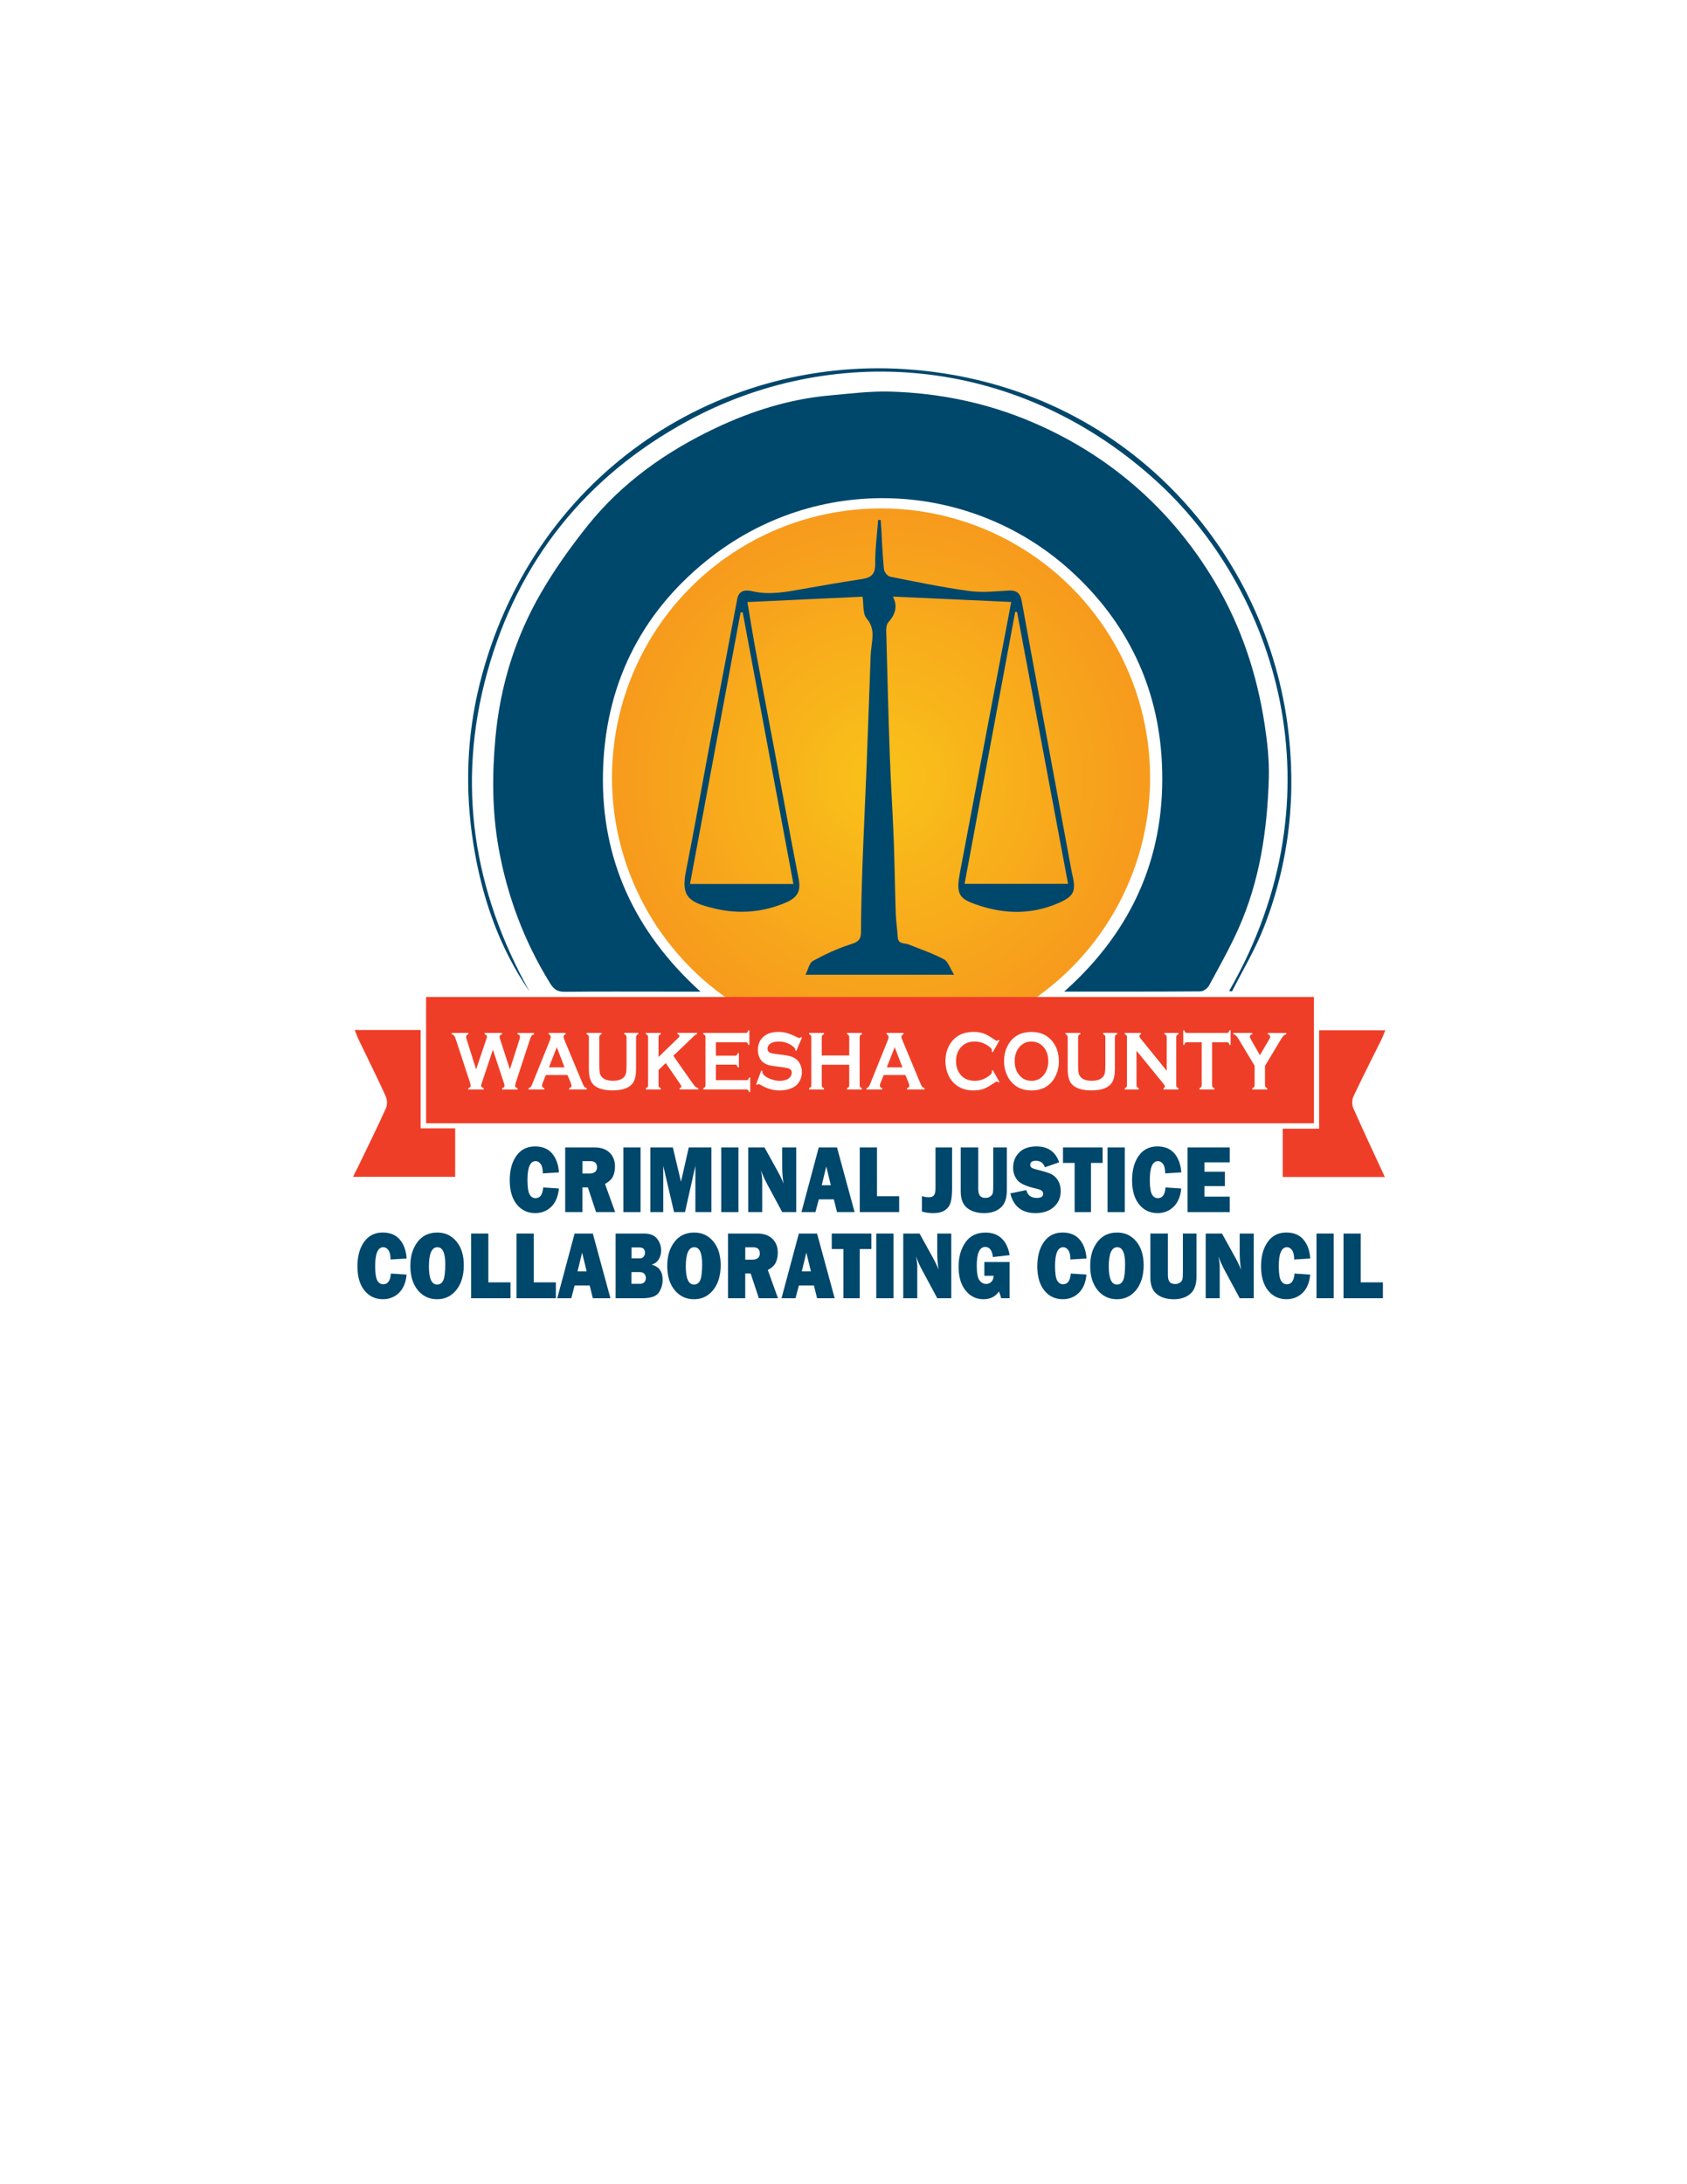 <?xml version="1.0" encoding="UTF-8"?>
<svg xmlns="http://www.w3.org/2000/svg" version="1.1" xmlns:xlink="http://www.w3.org/1999/xlink" viewBox="0 0 612 792">
  <!-- Generator: Adobe Illustrator 29.6.1, SVG Export Plug-In . SVG Version: 2.1.1 Build 9)  -->
  <defs>
    <style>
      .st0 {
        fill: url(#radial-gradient2);
      }

      .st0, .st1, .st2, .st3 {
        mix-blend-mode: screen;
      }

      .st4 {
        fill: url(#radial-gradient3);
      }

      .st4, .st5, .st6, .st7 {
        mix-blend-mode: multiply;
      }

      .st8 {
        mask: url(#mask-5);
      }

      .st9 {
        fill: #00476c;
      }

      .st10 {
        mask: url(#mask-1);
      }

      .st11 {
        fill: #ef3e27;
      }

      .st1 {
        fill: url(#radial-gradient4);
      }

      .st12 {
        mask: url(#mask-6);
      }

      .st13 {
        mask: url(#mask-7);
      }

      .st14 {
        filter: url(#luminosity-noclip6);
      }

      .st15 {
        fill: #fff;
      }

      .st16 {
        mask: url(#mask);
      }

      .st17 {
        fill: none;
      }

      .st18 {
        fill: url(#radial-gradient);
      }

      .st19 {
        mask: url(#mask-2);
      }

      .st2 {
        fill: url(#radial-gradient8);
      }

      .st20 {
        clip-path: url(#clippath-1);
      }

      .st5 {
        fill: url(#radial-gradient7);
      }

      .st21 {
        isolation: isolate;
      }

      .st6 {
        fill: url(#radial-gradient5);
      }

      .st22 {
        filter: url(#luminosity-noclip2);
      }

      .st3 {
        fill: url(#radial-gradient6);
      }

      .st7 {
        fill: url(#radial-gradient1);
      }

      .st23 {
        filter: url(#luminosity-noclip4);
      }

      .st24 {
        mask: url(#mask-4);
      }

      .st25 {
        clip-path: url(#clippath);
      }

      .st26 {
        mask: url(#mask-3);
      }

      .st27 {
        filter: url(#luminosity-noclip);
      }
    </style>
    <clipPath id="clippath">
      <circle class="st17" cx="319.62" cy="281.96" r="97.61"/>
    </clipPath>
    <clipPath id="clippath-1">
      <rect class="st17" x="211.84" y="174.06" width="216.24" height="216.24"/>
    </clipPath>
    <radialGradient id="radial-gradient" cx="319.96" cy="282.18" fx="319.96" fy="282.18" r="167.37" gradientUnits="userSpaceOnUse">
      <stop offset="0" stop-color="#f9c219"/>
      <stop offset="1" stop-color="#f57e20"/>
    </radialGradient>
    <filter id="luminosity-noclip" x="165.35" y="127.57" width="309.22" height="309.22" color-interpolation-filters="sRGB" filterUnits="userSpaceOnUse">
      <feFlood flood-color="#fff" result="bg"/>
      <feBlend in="SourceGraphic" in2="bg"/>
    </filter>
    <filter id="luminosity-noclip1" x="165.35" y="-8588" width="309.22" height="32766" color-interpolation-filters="sRGB" filterUnits="userSpaceOnUse">
      <feFlood flood-color="#fff" result="bg"/>
      <feBlend in="SourceGraphic" in2="bg"/>
    </filter>
    <mask id="mask-1" x="165.35" y="-8588" width="309.22" height="32766" maskUnits="userSpaceOnUse"/>
    <radialGradient id="radial-gradient1" cx="319.96" cy="282.18" fx="319.96" fy="282.18" r="239.33" gradientUnits="userSpaceOnUse">
      <stop offset="0" stop-color="#fff"/>
      <stop offset=".06" stop-color="#e9e9e9"/>
      <stop offset=".26" stop-color="#a3a3a3"/>
      <stop offset=".45" stop-color="#696969"/>
      <stop offset=".63" stop-color="#3b3b3b"/>
      <stop offset=".78" stop-color="#1b1b1b"/>
      <stop offset=".91" stop-color="#070707"/>
      <stop offset="1" stop-color="#000"/>
    </radialGradient>
    <mask id="mask" x="165.35" y="127.57" width="309.22" height="309.22" maskUnits="userSpaceOnUse">
      <g class="st27">
        <g class="st10">
          <path class="st7" d="M308.95,127.57h22.02l-11.01,154.61-11.01-154.61ZM319.96,282.18l-29.38-152.19-21.27,5.7,50.65,146.49ZM319.96,282.18l-67.77-139.4-19.07,11.01,86.84,128.39ZM319.96,282.18l-101.54-117.11-15.57,15.57,117.11,101.54ZM319.96,282.18l-128.39-86.84-11.01,19.07,139.4,67.77ZM319.96,282.18l-146.49-50.65-5.7,21.27,152.19,29.38ZM319.96,282.18l-154.61-11.01v22.02l154.61-11.01ZM319.96,282.18l-152.19,29.38,5.7,21.27,146.49-50.65ZM319.96,282.18l-139.4,67.77,11.01,19.07,128.39-86.84ZM319.96,282.18l-117.11,101.54,15.57,15.57,101.54-117.11ZM319.96,282.18l-86.84,128.39,19.07,11.01,67.77-139.4ZM319.96,282.18l-50.65,146.49,21.27,5.7,29.38-152.19ZM319.96,282.18l-11.01,154.61h22.02l-11.01-154.61ZM319.96,282.18l29.38,152.19,21.27-5.7-50.65-146.49ZM319.96,282.18l67.77,139.4,19.07-11.01-86.84-128.39ZM319.96,282.18l101.54,117.11,15.57-15.57-117.11-101.54ZM319.96,282.18l128.39,86.84,11.01-19.07-139.4-67.77ZM319.96,282.18l146.49,50.65,5.7-21.27-152.19-29.38ZM319.96,282.18l154.61,11.01v-22.02l-154.61,11.01ZM319.96,282.18l152.19-29.38-5.7-21.27-146.49,50.65ZM319.96,282.18l139.4-67.77-11.01-19.07-128.39,86.84ZM319.96,282.18l117.11-101.54-15.57-15.57-101.54,117.11ZM319.96,282.18l86.84-128.39-19.07-11.01-67.77,139.4ZM319.96,282.18l50.65-146.49-21.27-5.7-29.38,152.19Z"/>
        </g>
      </g>
    </mask>
    <radialGradient id="radial-gradient2" cx="319.96" cy="282.18" fx="319.96" fy="282.18" r="239.33" gradientUnits="userSpaceOnUse">
      <stop offset="0" stop-color="#f9c219"/>
      <stop offset=".09" stop-color="#f8b919"/>
      <stop offset=".47" stop-color="#f6991d"/>
      <stop offset=".78" stop-color="#f5851f"/>
      <stop offset="1" stop-color="#f57e20"/>
    </radialGradient>
    <filter id="luminosity-noclip2" x="165" y="127.22" width="309.92" height="309.92" color-interpolation-filters="sRGB" filterUnits="userSpaceOnUse">
      <feFlood flood-color="#fff" result="bg"/>
      <feBlend in="SourceGraphic" in2="bg"/>
    </filter>
    <filter id="luminosity-noclip3" x="165" y="-8588" width="309.92" height="32766" color-interpolation-filters="sRGB" filterUnits="userSpaceOnUse">
      <feFlood flood-color="#fff" result="bg"/>
      <feBlend in="SourceGraphic" in2="bg"/>
    </filter>
    <mask id="mask-3" x="165" y="-8588" width="309.92" height="32766" maskUnits="userSpaceOnUse"/>
    <radialGradient id="radial-gradient3" cx="-3489.93" cy="-1431.99" fx="-3489.93" fy="-1431.99" r="33.91" gradientTransform="translate(-4430.92 -60498.91) rotate(-167.74) scale(5.03 40.77)" gradientUnits="userSpaceOnUse">
      <stop offset="0" stop-color="#fff"/>
      <stop offset=".08" stop-color="#c9c9c9"/>
      <stop offset=".17" stop-color="#9a9a9a"/>
      <stop offset=".26" stop-color="#717171"/>
      <stop offset=".35" stop-color="#4e4e4e"/>
      <stop offset=".45" stop-color="#313131"/>
      <stop offset=".56" stop-color="#1b1b1b"/>
      <stop offset=".68" stop-color="#0c0c0c"/>
      <stop offset=".81" stop-color="#020202"/>
      <stop offset="1" stop-color="#000"/>
    </radialGradient>
    <mask id="mask-2" x="165" y="127.22" width="309.92" height="309.92" maskUnits="userSpaceOnUse">
      <g class="st22">
        <g class="st26">
          <path class="st4" d="M342.03,128.76l21.52,4.68-43.59,148.74,22.07-153.42ZM319.96,282.18l3.6-154.96-21.99,1.05,18.39,153.9ZM319.96,282.18l-36.63-150.61-20.97,6.71,57.6,143.9ZM319.96,282.18l-74.36-136-18.52,11.91,92.88,124.09ZM319.96,282.18l-107.02-112.12-14.81,16.3,121.83,95.82ZM319.96,282.18l-132.4-80.6-10.08,19.57,142.48,61.03ZM319.96,282.18l-148.74-43.59-4.68,21.52,153.42,22.07ZM319.96,282.18l-154.96-3.6,1.05,21.99,153.9-18.39ZM319.96,282.18l-150.61,36.63,6.71,20.97,143.9-57.6ZM319.96,282.18l-136,74.36,11.91,18.52,124.09-92.88ZM319.96,282.18l-112.12,107.02,16.3,14.81,95.82-121.83ZM319.96,282.18l-80.6,132.4,19.57,10.08,61.03-142.48ZM319.96,282.18l-43.59,148.74,21.52,4.68,22.07-153.42ZM319.96,282.18l-3.6,154.96,21.99-1.05-18.39-153.9ZM319.96,282.18l36.63,150.61,20.97-6.71-57.6-143.9ZM319.96,282.18l74.36,136,18.52-11.91-92.88-124.09ZM319.96,282.18l107.02,112.12,14.81-16.3-121.83-95.82ZM319.96,282.18l132.4,80.6,10.08-19.57-142.48-61.03ZM319.96,282.18l148.74,43.59,4.68-21.52-153.42-22.07ZM319.96,282.18l154.96,3.6-1.05-21.99-153.9,18.39ZM319.96,282.18l150.61-36.63-6.71-20.97-143.9,57.6ZM319.96,282.18l136-74.36-11.91-18.52-124.09,92.88ZM319.96,282.18l112.12-107.02-16.3-14.81-95.82,121.83ZM319.96,282.18l80.6-132.4-19.57-10.08-61.03,142.48Z"/>
        </g>
      </g>
    </mask>
    <radialGradient id="radial-gradient4" cx="-3489.93" cy="-1431.99" fx="-3489.93" fy="-1431.99" r="33.91" gradientTransform="translate(-4430.92 -60498.91) rotate(-167.74) scale(5.03 40.77)" gradientUnits="userSpaceOnUse">
      <stop offset="0" stop-color="#f9c219"/>
      <stop offset=".11" stop-color="#f7af1a"/>
      <stop offset=".28" stop-color="#f6991d"/>
      <stop offset=".47" stop-color="#f58a1e"/>
      <stop offset=".69" stop-color="#f5801f"/>
      <stop offset="1" stop-color="#f57e20"/>
    </radialGradient>
    <filter id="luminosity-noclip4" x="229.55" y="191.77" width="180.82" height="180.82" color-interpolation-filters="sRGB" filterUnits="userSpaceOnUse">
      <feFlood flood-color="#fff" result="bg"/>
      <feBlend in="SourceGraphic" in2="bg"/>
    </filter>
    <filter id="luminosity-noclip5" x="229.55" y="-8588" width="180.82" height="32766" color-interpolation-filters="sRGB" filterUnits="userSpaceOnUse">
      <feFlood flood-color="#fff" result="bg"/>
      <feBlend in="SourceGraphic" in2="bg"/>
    </filter>
    <mask id="mask-5" x="229.55" y="-8588" width="180.82" height="32766" maskUnits="userSpaceOnUse"/>
    <radialGradient id="radial-gradient5" cx="319.96" cy="282.18" fx="319.96" fy="282.18" r="139.95" gradientUnits="userSpaceOnUse">
      <stop offset="0" stop-color="#fff"/>
      <stop offset="0" stop-color="#fefefe"/>
      <stop offset=".17" stop-color="#bbb"/>
      <stop offset=".33" stop-color="#828282"/>
      <stop offset=".49" stop-color="#535353"/>
      <stop offset=".64" stop-color="#2f2f2f"/>
      <stop offset=".78" stop-color="#151515"/>
      <stop offset=".9" stop-color="#050505"/>
      <stop offset="1" stop-color="#000"/>
    </radialGradient>
    <mask id="mask-4" x="229.55" y="191.77" width="180.82" height="180.82" maskUnits="userSpaceOnUse">
      <g class="st23">
        <g class="st8">
          <circle class="st6" cx="319.96" cy="282.18" r="90.41"/>
        </g>
      </g>
    </mask>
    <radialGradient id="radial-gradient6" cx="319.96" cy="282.18" fx="319.96" fy="282.18" r="139.95" gradientUnits="userSpaceOnUse">
      <stop offset="0" stop-color="#f9c219"/>
      <stop offset=".16" stop-color="#bb9213"/>
      <stop offset=".32" stop-color="#83660d"/>
      <stop offset=".48" stop-color="#544209"/>
      <stop offset=".63" stop-color="#302505"/>
      <stop offset=".77" stop-color="#161103"/>
      <stop offset=".9" stop-color="#060501"/>
      <stop offset="1" stop-color="#010101"/>
    </radialGradient>
    <filter id="luminosity-noclip6" x="211.84" y="174.06" width="216.24" height="216.24" color-interpolation-filters="sRGB" filterUnits="userSpaceOnUse">
      <feFlood flood-color="#fff" result="bg"/>
      <feBlend in="SourceGraphic" in2="bg"/>
    </filter>
    <filter id="luminosity-noclip7" x="211.84" y="-8588" width="216.24" height="32766" color-interpolation-filters="sRGB" filterUnits="userSpaceOnUse">
      <feFlood flood-color="#fff" result="bg"/>
      <feBlend in="SourceGraphic" in2="bg"/>
    </filter>
    <mask id="mask-7" x="211.84" y="-8588" width="216.24" height="32766" maskUnits="userSpaceOnUse"/>
    <radialGradient id="radial-gradient7" cy="282.18" fy="282.18" r="167.37" xlink:href="#radial-gradient5"/>
    <mask id="mask-6" x="211.84" y="174.06" width="216.24" height="216.24" maskUnits="userSpaceOnUse">
      <g class="st14">
        <g class="st13">
          <circle class="st5" cx="319.96" cy="282.18" r="108.12"/>
        </g>
      </g>
    </mask>
    <radialGradient id="radial-gradient8" cx="319.96" cy="282.18" fx="319.96" fy="282.18" r="167.37" gradientUnits="userSpaceOnUse">
      <stop offset="0" stop-color="#fdf5aa"/>
      <stop offset=".16" stop-color="#bcb67e"/>
      <stop offset=".33" stop-color="#837f58"/>
      <stop offset=".49" stop-color="#545239"/>
      <stop offset=".64" stop-color="#302e20"/>
      <stop offset=".78" stop-color="#16150f"/>
      <stop offset=".9" stop-color="#060604"/>
      <stop offset="1" stop-color="#010101"/>
    </radialGradient>
  </defs>
  <g class="st21">
    <g id="Layer_1">
      <g class="st25">
        <g class="st20">
          <g>
            <rect class="st18" x="211.84" y="174.06" width="216.24" height="216.24"/>
            <g class="st16">
              <path class="st0" d="M308.95,127.57h22.02l-11.01,154.61-11.01-154.61ZM319.96,282.18l-29.38-152.19-21.27,5.7,50.65,146.49ZM319.96,282.18l-67.77-139.4-19.07,11.01,86.84,128.39ZM319.96,282.18l-101.54-117.11-15.57,15.57,117.11,101.54ZM319.96,282.18l-128.39-86.84-11.01,19.07,139.4,67.77ZM319.96,282.18l-146.49-50.65-5.7,21.27,152.19,29.38ZM319.96,282.18l-154.61-11.01v22.02l154.61-11.01ZM319.96,282.18l-152.19,29.38,5.7,21.27,146.49-50.65ZM319.96,282.18l-139.4,67.77,11.01,19.07,128.39-86.84ZM319.96,282.18l-117.11,101.54,15.57,15.57,101.54-117.11ZM319.96,282.18l-86.84,128.39,19.07,11.01,67.77-139.4ZM319.96,282.18l-50.65,146.49,21.27,5.7,29.38-152.19ZM319.96,282.18l-11.01,154.61h22.02l-11.01-154.61ZM319.96,282.18l29.38,152.19,21.27-5.7-50.65-146.49ZM319.96,282.18l67.77,139.4,19.07-11.01-86.84-128.39ZM319.96,282.18l101.54,117.11,15.57-15.57-117.11-101.54ZM319.96,282.18l128.39,86.84,11.01-19.07-139.4-67.77ZM319.96,282.18l146.49,50.65,5.7-21.27-152.19-29.38ZM319.96,282.18l154.61,11.01v-22.02l-154.61,11.01ZM319.96,282.18l152.19-29.38-5.7-21.27-146.49,50.65ZM319.96,282.18l139.4-67.77-11.01-19.07-128.39,86.84ZM319.96,282.18l117.11-101.54-15.57-15.57-101.54,117.11ZM319.96,282.18l86.84-128.39-19.07-11.01-67.77,139.4ZM319.96,282.18l50.65-146.49-21.27-5.7-29.38,152.19Z"/>
            </g>
            <g class="st19">
              <path class="st1" d="M342.03,128.76l21.52,4.68-43.59,148.74,22.07-153.42ZM319.96,282.18l3.6-154.96-21.99,1.05,18.39,153.9ZM319.96,282.18l-36.63-150.61-20.97,6.71,57.6,143.9ZM319.96,282.18l-74.36-136-18.52,11.91,92.88,124.09ZM319.96,282.18l-107.02-112.12-14.81,16.3,121.83,95.82ZM319.96,282.18l-132.4-80.6-10.08,19.57,142.48,61.03ZM319.96,282.18l-148.74-43.59-4.68,21.52,153.42,22.07ZM319.96,282.18l-154.96-3.6,1.05,21.99,153.9-18.39ZM319.96,282.18l-150.61,36.63,6.71,20.97,143.9-57.6ZM319.96,282.18l-136,74.36,11.91,18.52,124.09-92.88ZM319.96,282.18l-112.12,107.02,16.3,14.81,95.82-121.83ZM319.96,282.18l-80.6,132.4,19.57,10.08,61.03-142.48ZM319.96,282.18l-43.59,148.74,21.52,4.68,22.07-153.42ZM319.96,282.18l-3.6,154.96,21.99-1.05-18.39-153.9ZM319.96,282.18l36.63,150.61,20.97-6.71-57.6-143.9ZM319.96,282.18l74.36,136,18.52-11.91-92.88-124.09ZM319.96,282.18l107.02,112.12,14.81-16.3-121.83-95.82ZM319.96,282.18l132.4,80.6,10.08-19.57-142.48-61.03ZM319.96,282.18l148.74,43.59,4.68-21.52-153.42-22.07ZM319.96,282.18l154.96,3.6-1.05-21.99-153.9,18.39ZM319.96,282.18l150.61-36.63-6.71-20.97-143.9,57.6ZM319.96,282.18l136-74.36-11.91-18.52-124.09,92.88ZM319.96,282.18l112.12-107.02-16.3-14.81-95.82,121.83ZM319.96,282.18l80.6-132.4-19.57-10.08-61.03,142.48Z"/>
            </g>
            <g class="st24">
              <circle class="st3" cx="319.96" cy="282.18" r="90.41"/>
            </g>
            <g class="st12">
              <circle class="st2" cx="319.96" cy="282.18" r="108.12"/>
            </g>
          </g>
        </g>
      </g>
      <g>
        <path class="st9" d="M386.06,359.57c25.51-22.71,37.05-50.5,35.44-83.13-1.36-27.61-12.77-51.2-33.43-69.8-36.13-32.51-91.75-35.52-131.59-3.48-24.49,19.69-37.09,45.9-37.74,77.13-.65,31.23,11.4,57.55,35.37,79.28-4.92,0-8.74,0-12.55,0-12.23,0-24.45-.07-36.68.06-2.58.03-3.94-.85-5.3-3.04-9.37-15.14-15.53-31.52-18.67-48.95-2.4-13.34-2.42-26.84-1.16-40.37,1.74-18.68,7.18-36.2,16.54-52.34,4.91-8.47,10.67-16.54,16.78-24.2,12.55-15.71,28.64-27.08,46.71-35.6,13.06-6.16,26.76-10.45,41.23-11.74,7.38-.66,14.82-1.62,22.19-1.39,17.7.55,34.83,4.06,51.24,11.06,12.22,5.22,23.52,11.92,33.78,20.22,13.17,10.66,24.04,23.44,32.68,38.06,9.44,15.98,15.14,33.28,17.91,51.55.96,6.33,1.67,12.81,1.49,19.19-.55,18.93-3.3,37.53-11.16,54.97-3.13,6.94-6.88,13.6-10.52,20.3-.54,1-2.01,2.11-3.06,2.12-16.07.13-32.14.09-49.5.09Z"/>
        <path class="st11" d="M154.58,407.31v-45.81h322.08v45.81H154.58Z"/>
        <path class="st9" d="M319.49,188.53c.08,1.26.17,2.52.25,3.77.28,4.71.44,9.43.93,14.11.1.99,1.3,2.51,2.21,2.69,9.53,1.9,19.06,3.87,28.68,5.2,4.68.65,9.55.12,14.31-.16,2.93-.17,4.26.96,4.77,3.77,2.38,13.2,4.85,26.37,7.29,39.56,3.56,19.24,7.12,38.48,10.68,57.73.11.61.22,1.21.37,1.81,1.49,6.18.68,8-5.17,10.52-10.45,4.5-20.99,3.86-31.35-.17-4.88-1.9-5.5-4.18-4.22-10.92,3.26-17.19,6.5-34.38,9.75-51.56,2.95-15.59,5.92-31.17,8.86-46.6-14.38-.65-28.59-1.3-42.93-1.95,1.86,3.5.85,6.51-1.69,9.37-.63.71-.76,2.09-.73,3.15.39,15.03.77,30.06,1.3,45.09.36,10.16,1.03,20.31,1.42,30.47.34,8.94.44,17.88.73,26.82.09,2.84.58,5.66.71,8.49.14,2.81,2.46,2.14,4.01,2.76,4.29,1.72,8.7,3.22,12.77,5.37,1.51.8,2.17,3.19,3.69,5.59h-53.92c1.03-2.03,1.42-4.3,2.68-4.99,4.23-2.31,8.65-4.4,13.22-5.88,2.54-.83,4.21-1.32,4.23-4.43.05-8.57.28-17.14.59-25.7.43-11.91,1.03-23.81,1.49-35.71.51-13.03.95-26.06,1.43-39.08.04-.99.16-1.98.28-2.96.43-3.64,1.15-7.03-1.75-10.46-1.49-1.76-1.03-5.17-1.46-7.86-13.16.61-27.27,1.27-41.78,1.94.96,5.66,1.93,11.8,3.06,17.91,2.14,11.62,4.39,23.22,6.57,34.83,2.11,11.26,4.19,22.53,6.3,33.8.88,4.71,1.83,9.41,2.71,14.13.75,4.03-.36,6.44-4.65,8.28-8.29,3.55-16.93,4.29-25.76,2.21-.72-.17-1.43-.35-2.14-.54-8.48-2.21-9.98-5.03-8.3-13.42,3.08-15.45,5.78-30.98,8.69-46.46,3.25-17.3,6.59-34.58,9.84-51.88.63-3.36,3.35-3.28,5.4-2.8,6.38,1.5,12.51.24,18.71-.86,7.03-1.25,14.07-2.46,21.13-3.54,3.25-.5,4.84-1.69,4.8-5.41-.06-5.33.68-10.67,1.07-16,.3-.01.6-.02.9-.03ZM387.47,320.5c-6.22-33.14-12.36-65.85-18.5-98.57-.23-.03-.45-.06-.68-.09-6.11,32.81-12.22,65.63-18.37,98.66h37.55ZM287.83,320.54c-6.18-33.09-12.29-65.79-18.4-98.49-.25,0-.51,0-.76,0-6.11,32.76-12.21,65.52-18.36,98.49h37.51Z"/>
        <path class="st11" d="M128.68,373.48h23.92v35.66h12.53v17.58h-37.06c.81-1.61,1.56-3.07,2.28-4.56,3.26-6.77,6.6-13.5,9.67-20.34.55-1.22.45-3.15-.12-4.39-3.17-6.94-6.58-13.77-9.89-20.65-.46-.96-.8-1.98-1.33-3.3Z"/>
        <path class="st11" d="M478.54,409.27v-35.67h24c-.49,1.19-.88,2.31-1.4,3.36-3.39,6.86-6.88,13.66-10.13,20.58-.56,1.19-.61,3.07-.08,4.27,3.66,8.29,7.53,16.49,11.46,24.98h-37.04v-17.52h13.2Z"/>
        <path class="st9" d="M445.9,359.33c41.29-71.83,16.91-146.22-27.39-185.8-51.27-45.81-117.92-48.7-169.02-20.91-36.87,20.05-61.54,50.64-72.77,91.29-11.21,40.59-4.99,79.08,15.39,115.63-11.12-16.14-17.31-34.22-20.36-53.37-3.1-19.47-2.51-39.02,2.27-58.18,18.64-74.67,84.84-118.65,154.37-114.13,77.19,5.02,129.9,63.27,138.69,128.9,3.36,25.07.7,49.71-8.52,73.35-3.14,8.06-7.66,15.59-11.6,23.34-.05.1-.66-.08-1.05-.13Z"/>
      </g>
      <g>
        <path class="st9" d="M197.03,430.57l5.72.39c-.27,2.88-1.19,5.08-2.77,6.62-1.58,1.53-3.52,2.3-5.81,2.3-2.77,0-5-1.05-6.7-3.16s-2.55-5.02-2.55-8.73.81-6.65,2.42-8.9c1.61-2.26,3.86-3.39,6.75-3.39,2.7,0,4.77.86,6.22,2.58,1.45,1.72,2.27,4,2.46,6.84l-5.84.36c0-1.57-.26-2.7-.78-3.4-.52-.7-1.14-1.05-1.84-1.05-1.97,0-2.96,2.28-2.96,6.84,0,2.55.26,4.29.77,5.21.51.92,1.23,1.38,2.16,1.38,1.65,0,2.58-1.29,2.78-3.88Z"/>
        <path class="st9" d="M223.17,439.52h-6.93l-2.98-8.97h-1.97v8.97h-6.25v-23.46h10.64c2.35,0,4.17.63,5.47,1.9,1.3,1.27,1.95,2.94,1.95,5.01,0,1.35-.24,2.55-.72,3.58-.48,1.04-1.44,1.95-2.9,2.74l3.69,10.23ZM211.29,425.53h2.67c.79,0,1.42-.19,1.9-.57.48-.38.72-.93.72-1.67,0-1.5-.8-2.25-2.4-2.25h-2.88v4.49Z"/>
        <path class="st9" d="M232.38,416.06v23.46h-6.25v-23.46h6.25Z"/>
        <path class="st9" d="M258.08,416.06v23.46h-5.81v-16.77l-3.77,16.77h-3.97l-3.92-16.77v16.77h-4.69v-23.46h8.17l2.96,12.46,2.82-12.46h8.2Z"/>
        <path class="st9" d="M267.89,416.06v23.46h-6.25v-23.46h6.25Z"/>
        <path class="st9" d="M288.86,439.52h-5.09l-5.58-10.37c-.72-1.33-1.44-2.94-2.17-4.84.33,1.51.49,2.8.49,3.85v11.36h-5.08v-23.46h5.91l4.75,8.59c.95,1.71,1.66,3.21,2.15,4.5-.32-2-.48-4.06-.48-6.15v-6.94h5.09v23.46Z"/>
        <path class="st9" d="M303.65,439.52l-1.15-4.62h-5.46l-1.22,4.62h-5.08l6.29-23.46h6.61l6.39,23.46h-6.38ZM298.1,429.77h3.3l-1.65-6.8-1.65,6.8Z"/>
        <path class="st9" d="M326.19,433.76v5.76h-14.29v-23.46h6.25v17.7h8.03Z"/>
        <path class="st9" d="M345.39,416.06v14.78c0,2.27-.18,4-.53,5.18-.35,1.19-1.04,2.13-2.07,2.82-1.02.69-2.41,1.04-4.16,1.04-1.54,0-2.94-.19-4.18-.57v-5.6c.88.29,1.69.43,2.45.43.9,0,1.53-.24,1.91-.71.38-.47.57-1.34.57-2.59v-14.78h6.02Z"/>
        <path class="st9" d="M365.26,416.06v15.54c0,2.94-.76,5.06-2.28,6.35-1.52,1.29-3.5,1.93-5.93,1.93-2.57,0-4.63-.62-6.19-1.86-1.56-1.24-2.34-3.25-2.34-6.05v-15.91h6.36v15.07c0,1.12.21,1.94.62,2.46.41.51,1.07.77,1.97.77.75,0,1.37-.19,1.85-.56s.77-.79.86-1.26c.09-.47.14-1.39.14-2.75v-13.73h4.93Z"/>
        <path class="st9" d="M366.5,432.73l5.81-1.2c.49,1.89,1.74,2.84,3.76,2.84,1.57,0,2.36-.48,2.36-1.44,0-.5-.18-.9-.54-1.18-.36-.28-1.01-.53-1.95-.75-3.57-.79-5.87-1.82-6.88-3.09-1.01-1.27-1.52-2.77-1.52-4.49,0-2.21.73-4.05,2.19-5.52,1.46-1.47,3.55-2.2,6.29-2.2,4.15,0,6.89,1.92,8.22,5.76l-5.18,1.8c-.54-1.57-1.63-2.35-3.27-2.35-1.36,0-2.04.49-2.04,1.46,0,.44.15.77.46,1.01s.91.47,1.79.69c2.44.59,4.17,1.12,5.2,1.58s1.88,1.24,2.57,2.34,1.03,2.41,1.03,3.91c0,2.37-.84,4.3-2.51,5.77-1.67,1.47-3.87,2.21-6.58,2.21-4.97,0-8.03-2.38-9.19-7.15Z"/>
        <path class="st9" d="M395.78,421.68v17.84h-5.93v-17.84h-4.22v-5.62h14.37v5.62h-4.22Z"/>
        <path class="st9" d="M408.04,416.06v23.46h-6.25v-23.46h6.25Z"/>
        <path class="st9" d="M422.8,430.57l5.72.39c-.27,2.88-1.19,5.08-2.77,6.62-1.58,1.53-3.52,2.3-5.81,2.3-2.77,0-5-1.05-6.7-3.16-1.7-2.11-2.55-5.02-2.55-8.73s.81-6.65,2.42-8.9c1.61-2.26,3.86-3.39,6.75-3.39,2.7,0,4.77.86,6.22,2.58,1.45,1.72,2.27,4,2.46,6.84l-5.84.36c0-1.57-.26-2.7-.78-3.4-.52-.7-1.14-1.05-1.84-1.05-1.97,0-2.96,2.28-2.96,6.84,0,2.55.26,4.29.77,5.21s1.23,1.38,2.16,1.38c1.65,0,2.58-1.29,2.78-3.88Z"/>
        <path class="st9" d="M446.13,433.92v5.6h-15.33v-23.46h15.33v5.41h-9.2v3.4h7.43v5.21h-7.43v3.83h9.2Z"/>
        <path class="st9" d="M141.78,461.79l5.72.39c-.27,2.88-1.19,5.08-2.77,6.62-1.58,1.53-3.52,2.3-5.81,2.3-2.77,0-5-1.05-6.7-3.16s-2.55-5.02-2.55-8.73.81-6.65,2.42-8.9c1.61-2.26,3.86-3.39,6.75-3.39,2.7,0,4.77.86,6.22,2.58,1.45,1.72,2.27,4,2.46,6.84l-5.84.36c0-1.57-.26-2.7-.78-3.4-.52-.7-1.14-1.05-1.84-1.05-1.97,0-2.96,2.28-2.96,6.84,0,2.55.26,4.29.77,5.21.51.92,1.23,1.38,2.16,1.38,1.65,0,2.58-1.29,2.78-3.88Z"/>
        <path class="st9" d="M158.59,471.11c-2.87,0-5.2-1.09-7.01-3.28-1.81-2.19-2.71-5.12-2.71-8.78s.86-6.4,2.59-8.69,4.12-3.43,7.19-3.43c2.84,0,5.15,1.08,6.93,3.23,1.79,2.15,2.68,5.03,2.68,8.63s-.9,6.71-2.7,8.95-4.12,3.37-6.97,3.37ZM158.56,465.78c1.05,0,1.81-.53,2.28-1.59.46-1.06.69-3,.69-5.82,0-4.08-.95-6.12-2.85-6.12-2.05,0-3.08,2.33-3.08,6.98,0,4.36.99,6.55,2.96,6.55Z"/>
        <path class="st9" d="M185.19,464.99v5.76h-14.28v-23.46h6.25v17.7h8.03Z"/>
        <path class="st9" d="M201.65,464.99v5.76h-14.28v-23.46h6.25v17.7h8.03Z"/>
        <path class="st9" d="M215.07,470.75l-1.15-4.62h-5.46l-1.22,4.62h-5.08l6.29-23.46h6.61l6.39,23.46h-6.38ZM209.52,461h3.3l-1.65-6.8-1.65,6.8Z"/>
        <path class="st9" d="M223.33,470.75v-23.46h10.34c2.15,0,3.72.62,4.7,1.87.99,1.25,1.48,2.67,1.48,4.28,0,1.17-.29,2.23-.86,3.17s-1.43,1.6-2.56,1.95c2.64.73,3.96,2.55,3.96,5.47,0,1.74-.47,3.3-1.4,4.67-.93,1.37-2.92,2.05-5.96,2.05h-9.7ZM229.09,456.28h2.9c.73,0,1.24-.21,1.54-.64.3-.42.45-.88.45-1.36,0-1.31-.7-1.96-2.09-1.96h-2.79v3.95ZM229.09,465.52h3.04c.76,0,1.31-.21,1.66-.64.35-.43.53-.91.53-1.45s-.17-1.03-.52-1.49c-.34-.45-.97-.68-1.89-.68h-2.84v4.26Z"/>
        <path class="st9" d="M251.78,471.11c-2.87,0-5.2-1.09-7.01-3.28-1.81-2.19-2.71-5.12-2.71-8.78s.86-6.4,2.59-8.69,4.12-3.43,7.19-3.43c2.84,0,5.15,1.08,6.93,3.23,1.79,2.15,2.68,5.03,2.68,8.63s-.9,6.71-2.7,8.95-4.12,3.37-6.97,3.37ZM251.75,465.78c1.05,0,1.81-.53,2.28-1.59.46-1.06.69-3,.69-5.82,0-4.08-.95-6.12-2.85-6.12-2.05,0-3.08,2.33-3.08,6.98,0,4.36.99,6.55,2.96,6.55Z"/>
        <path class="st9" d="M282.23,470.75h-6.93l-2.98-8.97h-1.97v8.97h-6.25v-23.46h10.64c2.35,0,4.17.63,5.47,1.9,1.3,1.27,1.95,2.94,1.95,5.01,0,1.35-.24,2.55-.72,3.58-.48,1.04-1.44,1.95-2.9,2.74l3.69,10.23ZM270.35,456.76h2.67c.79,0,1.42-.19,1.9-.57.48-.38.72-.93.72-1.67,0-1.5-.8-2.25-2.4-2.25h-2.88v4.49Z"/>
        <path class="st9" d="M296.42,470.75l-1.15-4.62h-5.46l-1.22,4.62h-5.08l6.29-23.46h6.61l6.39,23.46h-6.38ZM290.87,461h3.3l-1.65-6.8-1.65,6.8Z"/>
        <path class="st9" d="M311.89,452.91v17.84h-5.93v-17.84h-4.22v-5.62h14.37v5.62h-4.22Z"/>
        <path class="st9" d="M324.14,447.29v23.46h-6.25v-23.46h6.25Z"/>
        <path class="st9" d="M345.11,470.75h-5.09l-5.58-10.37c-.72-1.33-1.44-2.94-2.17-4.84.33,1.51.49,2.8.49,3.85v11.36h-5.08v-23.46h5.91l4.75,8.59c.95,1.71,1.66,3.21,2.15,4.5-.32-2-.48-4.06-.48-6.15v-6.94h5.09v23.46Z"/>
        <path class="st9" d="M366.26,457.6v13.15h-3.06c-.25-.97-.52-1.79-.82-2.46-1.26,1.88-3.13,2.82-5.61,2.82-2.63,0-4.79-1.06-6.48-3.17s-2.54-4.98-2.54-8.58.82-6.45,2.46-8.84,4.07-3.58,7.31-3.58c2.43,0,4.38.71,5.87,2.13,1.48,1.42,2.44,3.44,2.88,6.05l-6.06.69c-.3-2.44-1.23-3.66-2.79-3.66-2.05,0-3.08,2.25-3.08,6.74,0,2.72.33,4.51.99,5.37.66.86,1.45,1.3,2.39,1.3.76,0,1.4-.26,1.93-.79.53-.53.8-1.25.81-2.17h-3.37v-4.98h9.18Z"/>
        <path class="st9" d="M388.42,461.79l5.72.39c-.27,2.88-1.19,5.08-2.77,6.62-1.58,1.53-3.52,2.3-5.81,2.3-2.77,0-5-1.05-6.7-3.16-1.7-2.11-2.55-5.02-2.55-8.73s.81-6.65,2.42-8.9c1.61-2.26,3.86-3.39,6.75-3.39,2.7,0,4.77.86,6.22,2.58,1.45,1.72,2.27,4,2.46,6.84l-5.84.36c0-1.57-.26-2.7-.78-3.4-.52-.7-1.14-1.05-1.84-1.05-1.97,0-2.96,2.28-2.96,6.84,0,2.55.26,4.29.77,5.21s1.23,1.38,2.16,1.38c1.65,0,2.58-1.29,2.78-3.88Z"/>
        <path class="st9" d="M405.22,471.11c-2.87,0-5.2-1.09-7.01-3.28-1.81-2.19-2.71-5.12-2.71-8.78s.86-6.4,2.59-8.69,4.12-3.43,7.19-3.43c2.84,0,5.15,1.08,6.93,3.23,1.79,2.15,2.68,5.03,2.68,8.63s-.9,6.71-2.7,8.95-4.12,3.37-6.97,3.37ZM405.19,465.78c1.05,0,1.81-.53,2.28-1.59.46-1.06.69-3,.69-5.82,0-4.08-.95-6.12-2.85-6.12-2.05,0-3.08,2.33-3.08,6.98,0,4.36.99,6.55,2.96,6.55Z"/>
        <path class="st9" d="M434.06,447.29v15.54c0,2.94-.76,5.06-2.28,6.35-1.52,1.29-3.5,1.93-5.93,1.93-2.57,0-4.63-.62-6.19-1.86-1.56-1.24-2.34-3.25-2.34-6.05v-15.91h6.36v15.07c0,1.12.21,1.94.62,2.46.41.51,1.07.77,1.97.77.75,0,1.37-.19,1.85-.56s.77-.79.86-1.26c.09-.47.14-1.39.14-2.75v-13.73h4.93Z"/>
        <path class="st9" d="M454.83,470.75h-5.09l-5.58-10.37c-.72-1.33-1.44-2.94-2.17-4.84.33,1.51.49,2.8.49,3.85v11.36h-5.08v-23.46h5.91l4.75,8.59c.95,1.71,1.66,3.21,2.15,4.5-.32-2-.48-4.06-.48-6.15v-6.94h5.09v23.46Z"/>
        <path class="st9" d="M469.59,461.79l5.72.39c-.27,2.88-1.19,5.08-2.77,6.62-1.58,1.53-3.52,2.3-5.81,2.3-2.77,0-5-1.05-6.7-3.16-1.7-2.11-2.55-5.02-2.55-8.73s.81-6.65,2.42-8.9c1.61-2.26,3.86-3.39,6.75-3.39,2.7,0,4.77.86,6.22,2.58,1.45,1.72,2.27,4,2.46,6.84l-5.84.36c0-1.57-.26-2.7-.78-3.4-.52-.7-1.14-1.05-1.84-1.05-1.97,0-2.96,2.28-2.96,6.84,0,2.55.26,4.29.77,5.21s1.23,1.38,2.16,1.38c1.65,0,2.58-1.29,2.78-3.88Z"/>
        <path class="st9" d="M483.84,447.29v23.46h-6.25v-23.46h6.25Z"/>
        <path class="st9" d="M501.68,464.99v5.76h-14.29v-23.46h6.25v17.7h8.03Z"/>
      </g>
      <g>
        <path class="st15" d="M178.82,380.6l-3.95,11.84c-.23.6-.34.98-.34,1.14,0,.46.31.79.94.98v.48h-5.57v-.48c.57-.13.85-.47.85-1.02,0-.15-.12-.6-.36-1.34l-4.96-15.12c-.25-.75-.47-1.26-.67-1.52s-.49-.44-.87-.53v-.48h6.01v.48c-.53.14-.8.43-.8.89,0,.23.07.56.2.99l3.42,10.85,3.7-10.91c.16-.47.24-.78.24-.93,0-.46-.28-.76-.85-.89v-.48h6.28v.48c-.57.18-.86.51-.86.98,0,.16.07.46.22.9l3.53,10.85,3.41-10.66c.18-.53.27-.93.27-1.19,0-.44-.3-.73-.91-.87v-.48h5.95v.48c-.42.14-.71.32-.88.54-.16.22-.37.73-.63,1.52l-4.96,15.12c-.24.72-.35,1.2-.35,1.44,0,.49.3.8.9.92v.48h-5.64v-.48c.59-.11.89-.45.89-1.01,0-.19-.13-.64-.39-1.35l-3.82-11.6Z"/>
        <path class="st15" d="M205.88,389.81h-7.86l-1.16,2.88c-.16.4-.24.72-.24.95,0,.44.28.75.85.92v.48h-5.72v-.48c.34-.08.6-.22.77-.42.18-.2.38-.59.61-1.17l6.36-15.75c.2-.5.3-.9.3-1.2,0-.46-.25-.79-.73-.99v-.48h6.13v.48c-.5.17-.75.47-.75.89,0,.29.08.62.24.99l6.59,15.79c.28.67.52,1.13.73,1.37s.49.41.85.49v.48h-6.37v-.48c.56-.11.84-.42.84-.93,0-.21-.08-.52-.25-.93l-1.19-2.88ZM204.79,387.01l-2.8-7.3-2.85,7.3h5.65Z"/>
        <path class="st15" d="M230.75,376.12v11.48c0,2.17-.34,3.8-1.01,4.88-1.22,1.94-3.73,2.91-7.54,2.91-2.75,0-4.86-.53-6.32-1.58-.85-.61-1.44-1.44-1.77-2.49-.32-1.04-.48-2.28-.48-3.72v-11.48c0-.31-.06-.55-.18-.71-.12-.16-.33-.29-.63-.39v-.48h5.4v.48c-.3.09-.51.22-.63.38-.12.17-.18.4-.18.71v10.22c0,1.18.06,2.05.16,2.62.11.57.32,1.04.62,1.42.81,1.02,2.2,1.53,4.16,1.53s3.36-.51,4.17-1.53c.3-.38.5-.85.61-1.42.11-.56.16-1.44.16-2.62v-10.22c0-.31-.06-.55-.18-.71-.12-.16-.33-.29-.63-.39v-.48h5.09v.48c-.3.1-.52.23-.63.39-.12.16-.18.4-.18.71Z"/>
        <path class="st15" d="M241.51,385.48l-2.61,2.49v5.5c0,.31.06.55.18.71s.33.29.63.38v.48h-5.4v-.48c.3-.1.52-.23.63-.39.12-.16.18-.4.18-.71v-17.36c0-.3-.06-.53-.18-.69-.12-.16-.33-.29-.63-.39v-.48h5.4v.48c-.3.09-.52.22-.63.38-.12.17-.18.4-.18.7v7.17l7.12-6.89c.33-.32.49-.58.49-.77,0-.29-.25-.49-.73-.6v-.48h7.07v.48c-.3.07-.51.15-.63.24-.13.09-.49.43-1.1,1.02l-.98.96-5.88,5.6,6.67,9.51c.62.88,1.06,1.45,1.34,1.7.27.25.62.42,1.03.5v.48h-6.76v-.48c.45-.11.67-.3.67-.57,0-.14-.2-.51-.61-1.11l-5.09-7.4Z"/>
        <path class="st15" d="M259.71,386.05v5.62h11.12c.25,0,.45-.07.58-.21.13-.14.24-.39.33-.75h.41v5.3h-.41c-.08-.36-.19-.61-.33-.75-.14-.14-.33-.21-.58-.21h-15.71v-.48c.3-.1.52-.23.63-.39.12-.16.18-.4.18-.71v-17.34c0-.31-.06-.55-.18-.71-.12-.16-.33-.29-.63-.39v-.48h15.41c.25,0,.45-.07.58-.21.14-.14.25-.39.33-.75h.41v5.3h-.41c-.08-.36-.19-.61-.33-.75-.13-.14-.33-.21-.58-.21h-10.82v4.86h7.02c.25,0,.45-.07.58-.21.14-.14.25-.39.33-.75h.41v5.18h-.41c-.08-.35-.19-.6-.33-.74-.13-.14-.33-.22-.58-.22h-7.02Z"/>
        <path class="st15" d="M290.93,376.28l-2.07,4.83-.35-.24c0-.1.01-.18.01-.24,0-.34-.25-.71-.73-1.1-1.5-1.24-3.27-1.86-5.3-1.86-.9,0-1.68.13-2.37.39-.5.2-.9.5-1.21.9-.31.4-.46.84-.46,1.31,0,.77.39,1.29,1.18,1.57.41.14,1.28.29,2.61.45l1.99.24c1.18.15,2.14.36,2.87.61.73.26,1.38.63,1.94,1.1.57.49,1.03,1.14,1.36,1.94s.5,1.65.5,2.56c0,1.44-.39,2.72-1.18,3.84-.71,1.02-1.81,1.78-3.31,2.27-1.11.37-2.31.56-3.59.56-2.29,0-4.55-.65-6.78-1.95-.47-.26-.76-.39-.85-.39-.11,0-.28.11-.52.33l-.37-.23,1.88-5.03.37.21v.19c0,.45.18.87.54,1.25.55.58,1.4,1.08,2.55,1.5,1.15.42,2.24.63,3.27.63,1.12,0,2.08-.23,2.88-.67.44-.25.79-.58,1.05-1,.26-.41.39-.85.39-1.3,0-.68-.31-1.16-.92-1.45-.43-.2-1.3-.38-2.61-.55l-1.95-.24c-1.31-.16-2.23-.31-2.78-.46-.54-.15-1.08-.38-1.62-.7-.77-.45-1.37-1.13-1.81-2.03-.4-.81-.6-1.74-.6-2.8,0-1.73.5-3.17,1.51-4.3,1.32-1.49,3.29-2.24,5.93-2.24,1.11,0,2.14.13,3.09.4.95.27,2.15.76,3.57,1.47.49.23.79.35.9.35.18,0,.38-.12.62-.35l.35.23Z"/>
        <path class="st15" d="M308.08,386.09h-9.97v7.39c0,.3.06.53.18.7s.33.29.63.38v.48h-5.4v-.48c.3-.1.52-.23.63-.39.12-.16.18-.39.18-.69v-17.37c0-.3-.06-.53-.18-.69-.12-.16-.33-.29-.63-.39v-.48h5.4v.48c-.3.09-.52.22-.63.38-.12.17-.18.4-.18.7v6.61h9.97v-6.61c0-.3-.06-.53-.18-.7-.12-.16-.33-.29-.63-.38v-.48h5.4v.48c-.3.1-.52.23-.63.39-.12.16-.18.39-.18.69v17.37c0,.3.06.53.18.69.12.16.33.29.63.39v.48h-5.4v-.48c.3-.09.5-.22.63-.38.12-.17.18-.4.18-.7v-7.39Z"/>
        <path class="st15" d="M328.45,389.81h-7.86l-1.16,2.88c-.16.4-.24.72-.24.95,0,.44.28.75.85.92v.48h-5.72v-.48c.34-.08.6-.22.77-.42.18-.2.38-.59.61-1.17l6.36-15.75c.2-.5.3-.9.3-1.2,0-.46-.25-.79-.73-.99v-.48h6.13v.48c-.5.17-.75.47-.75.89,0,.29.08.62.24.99l6.59,15.79c.28.67.52,1.13.73,1.37s.49.41.85.49v.48h-6.37v-.48c.56-.11.84-.42.84-.93,0-.21-.08-.52-.25-.93l-1.19-2.88ZM327.37,387.01l-2.8-7.3-2.85,7.3h5.65Z"/>
        <path class="st15" d="M360.14,388l2.41,4.27-.33.27c-.24-.26-.43-.39-.58-.39s-.58.24-1.28.72c-1.45.99-2.68,1.66-3.67,2.01-.99.35-2.17.52-3.54.52-2.73,0-4.97-.77-6.71-2.3-1.03-.89-1.84-2-2.43-3.32-.68-1.51-1.03-3.18-1.03-5,0-2.48.61-4.64,1.84-6.47,1.84-2.75,4.62-4.13,8.35-4.13,1.37,0,2.54.17,3.52.51.98.34,2.2,1.01,3.67,2.01.7.47,1.13.71,1.28.71s.35-.13.58-.39l.33.27-2.41,4.28-.34-.27c.02-.16.03-.29.03-.4,0-.29-.11-.56-.32-.81-.21-.25-.59-.56-1.13-.92-1.5-1-3.08-1.5-4.75-1.5-1.98,0-3.55.59-4.73,1.75-1.39,1.37-2.08,3.16-2.08,5.37s.69,4,2.08,5.37c1.17,1.17,2.75,1.75,4.73,1.75,1.67,0,3.26-.5,4.75-1.5.54-.36.92-.67,1.13-.92s.32-.53.32-.82c0-.11,0-.24-.03-.39l.34-.29Z"/>
        <path class="st15" d="M374.16,374.19c3.02,0,5.41.97,7.18,2.9,1.87,2.02,2.8,4.63,2.8,7.84,0,1.96-.45,3.79-1.34,5.49-1.75,3.32-4.62,4.98-8.61,4.98-2.99,0-5.37-.97-7.14-2.9-.95-1.03-1.66-2.27-2.16-3.71-.43-1.27-.65-2.61-.65-4.01,0-2.05.44-3.93,1.33-5.63,1.7-3.25,4.56-4.91,8.58-4.97ZM374.17,377.67c-1.65,0-3.02.58-4.12,1.74-1.3,1.37-1.95,3.16-1.95,5.38s.65,4.01,1.95,5.38c1.1,1.16,2.48,1.74,4.15,1.74s3.04-.58,4.13-1.74c.65-.69,1.15-1.54,1.5-2.53.3-.89.46-1.81.46-2.76,0-2.32-.65-4.14-1.95-5.47-1.11-1.14-2.49-1.72-4.16-1.74Z"/>
        <path class="st15" d="M404.45,376.12v11.48c0,2.17-.34,3.8-1.01,4.88-1.22,1.94-3.73,2.91-7.54,2.91-2.75,0-4.86-.53-6.32-1.58-.85-.61-1.44-1.44-1.77-2.49-.32-1.04-.48-2.28-.48-3.72v-11.48c0-.31-.06-.55-.18-.71-.12-.16-.33-.29-.63-.39v-.48h5.4v.48c-.3.09-.51.22-.63.38-.12.17-.18.4-.18.71v10.22c0,1.18.06,2.05.16,2.62.11.57.32,1.04.62,1.42.81,1.02,2.2,1.53,4.16,1.53s3.36-.51,4.17-1.53c.3-.38.5-.85.61-1.42.11-.56.16-1.44.16-2.62v-10.22c0-.31-.06-.55-.18-.71-.12-.16-.33-.29-.63-.39v-.48h5.09v.48c-.3.1-.52.23-.63.39-.12.16-.18.4-.18.71Z"/>
        <path class="st15" d="M412.29,381v12.46c0,.31.06.55.18.71.12.16.33.29.63.39v.48h-5.08v-.48c.3-.1.52-.23.63-.39.12-.16.18-.4.18-.71v-17.36c0-.3-.06-.53-.18-.69-.12-.16-.33-.29-.63-.39v-.48h5.88v.48c-.36.11-.54.34-.54.69,0,.24.12.51.35.8l9.54,11.75v-12.16c0-.3-.06-.53-.18-.69-.12-.16-.33-.29-.63-.39v-.48h5.08v.48c-.3.1-.52.23-.63.39-.12.16-.18.39-.18.69v17.36c0,.31.06.55.18.71.12.16.33.29.63.39v.48h-5.45v-.48c.35-.09.53-.31.53-.65,0-.2-.21-.55-.62-1.05l-9.69-11.86Z"/>
        <path class="st15" d="M439.72,377.92v15.54c0,.31.06.55.18.71.12.16.33.29.63.39v.48h-5.4v-.48c.3-.1.52-.23.63-.39.12-.16.18-.4.18-.71v-15.54h-5.37c-.25,0-.45.07-.58.21-.14.14-.25.39-.33.75h-.41v-5.3h.41c.09.36.2.62.34.75.13.14.32.21.58.21h14.51c.26,0,.46-.07.6-.21.13-.14.24-.39.33-.75h.41v5.3h-.41c-.08-.37-.19-.62-.33-.75-.14-.14-.33-.21-.6-.21h-5.36Z"/>
        <path class="st15" d="M458.91,386.46v7c0,.31.06.55.18.71s.33.29.63.39v.48h-5.42v-.48c.3-.1.52-.23.65-.39.13-.16.19-.4.19-.71v-7l-5.59-9.32c-.48-.8-.86-1.34-1.13-1.61-.27-.28-.6-.44-.98-.5v-.48h6.83v.48c-.57.11-.85.42-.85.93,0,.18.17.58.52,1.19l3.12,5.48,3.21-5.48c.35-.59.52-.99.52-1.2,0-.23-.08-.43-.23-.59-.15-.17-.36-.27-.62-.32v-.48h6.69v.48c-.38.06-.71.23-.98.5-.27.27-.65.81-1.13,1.61l-5.59,9.32Z"/>
      </g>
    </g>
  </g>
</svg>